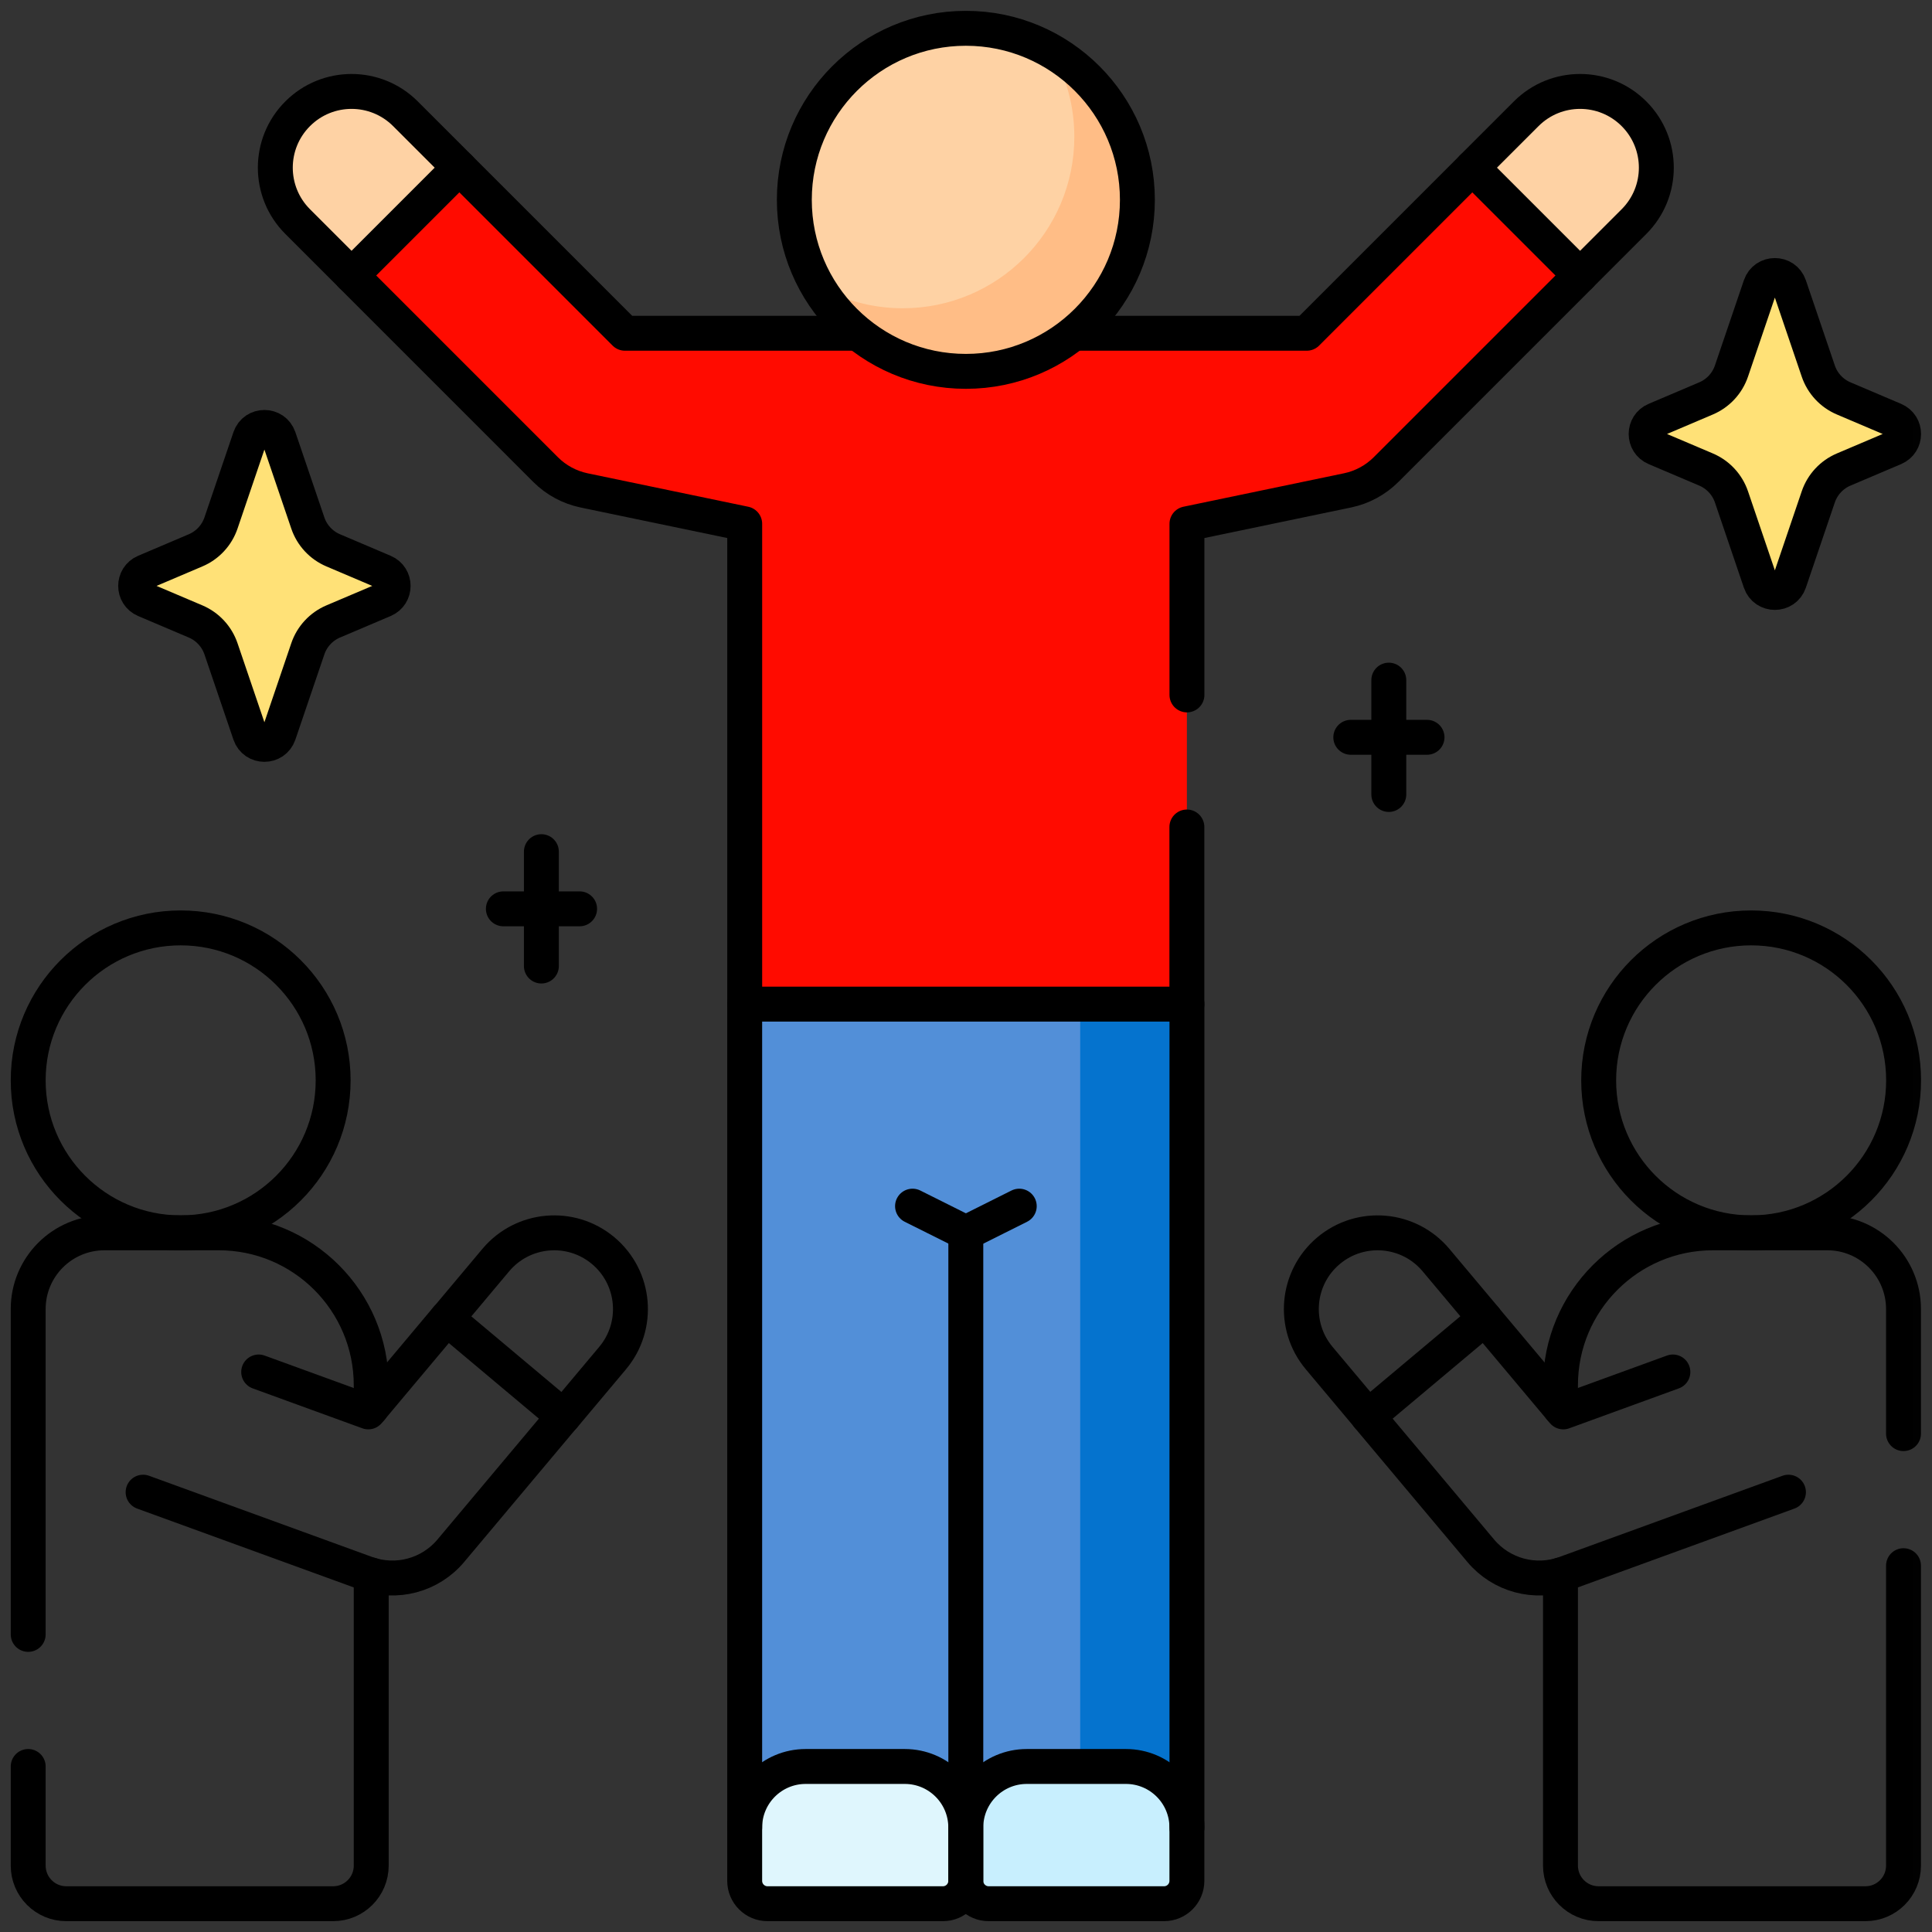 <svg width="83" height="83" viewBox="0 0 83 83" fill="none" xmlns="http://www.w3.org/2000/svg">
<rect x="0" y="0" width="83" height="83" fill="#333333" stroke="none"/>
<g clip-path="url(#clip0_1375_2046)">
<mask id="mask0_1375_2046" style="mask-type:luminance" maskUnits="userSpaceOnUse" x="-1" y="0" width="84" height="84">
<path d="M-0.016 0H82.984V83.001H-0.016V0Z" fill="white"/>
</mask>
<g mask="url(#mask0_1375_2046)">
<path d="M70.198 4.888C68.919 3.608 66.845 3.608 65.566 4.888L63.25 7.203L67.882 11.835L70.198 9.519C71.477 8.24 71.477 6.167 70.198 4.888Z" fill="#FED2A4"/>
<path d="M12.787 4.888C14.066 3.608 16.14 3.608 17.419 4.888L19.735 7.203L15.103 11.835L12.787 9.519C11.508 8.24 11.508 6.167 12.787 4.888Z" fill="#FED2A4"/>
<path d="M31.992 78.51H50.988V43.138H31.992V78.51Z" fill="#528FD8"/>
<path d="M46.406 78.51H50.992V43.138H46.406V78.51Z" fill="#0573CE"/>
<path d="M63.25 7.203L56.137 14.317H26.846L19.733 7.203L15.102 11.835L23.442 20.176C23.893 20.627 24.466 20.936 25.09 21.066L31.994 22.505V43.138H50.989V22.505L57.893 21.066C58.517 20.936 59.09 20.627 59.541 20.176L67.882 11.835L63.25 7.203Z" fill="#FF0B00"/>
<path d="M30.266 14.317C32.356 18.395 36.602 21.195 41.491 21.195C46.381 21.195 50.626 18.395 52.717 14.317H30.266Z" fill="#FF0B00"/>
<path d="M48.863 8.585C48.863 12.655 45.564 15.954 41.494 15.954C37.424 15.954 34.125 12.655 34.125 8.585C34.125 4.515 37.424 1.216 41.494 1.216C45.564 1.216 48.863 4.515 48.863 8.585Z" fill="#FED2A4"/>
<path d="M45.171 2.199C45.795 3.281 46.154 4.535 46.154 5.874C46.154 9.944 42.854 13.243 38.784 13.243C37.446 13.243 36.191 12.884 35.109 12.26C36.382 14.467 38.765 15.954 41.495 15.954C45.565 15.954 48.865 12.655 48.865 8.585C48.865 5.854 47.378 3.472 45.171 2.199Z" fill="#FFBD86"/>
<path d="M44.112 75.889H48.37C49.817 75.889 50.99 77.062 50.99 78.51V80.802C50.99 81.345 50.55 81.785 50.008 81.785H42.475C41.932 81.785 41.492 81.345 41.492 80.802V78.51C41.492 77.062 42.665 75.889 44.112 75.889Z" fill="#C8EFFE"/>
<path d="M38.87 75.889H34.612C33.165 75.889 31.992 77.062 31.992 78.51V80.802C31.992 81.345 32.432 81.785 32.975 81.785H40.508C41.05 81.785 41.49 81.345 41.49 80.802V78.51C41.49 77.062 40.317 75.889 38.87 75.889Z" fill="#DFF6FD"/>
<path d="M79.206 20.171L81.381 19.247C81.913 19.02 81.913 18.267 81.381 18.041L79.206 17.116C78.691 16.898 78.294 16.47 78.114 15.94L76.87 12.28C76.668 11.688 75.831 11.688 75.629 12.28L74.385 15.94C74.205 16.47 73.807 16.898 73.293 17.116L71.118 18.041C70.586 18.267 70.586 19.02 71.118 19.247L73.293 20.171C73.807 20.39 74.205 20.817 74.385 21.347L75.629 25.008C75.831 25.6 76.668 25.6 76.87 25.008L78.114 21.347C78.294 20.817 78.691 20.39 79.206 20.171Z" fill="#FFE177"/>
<path d="M14.315 26.698L16.491 25.774C17.022 25.548 17.022 24.794 16.491 24.568L14.315 23.643C13.801 23.425 13.403 22.997 13.224 22.468L11.979 18.807C11.777 18.215 10.94 18.215 10.739 18.807L9.494 22.468C9.314 22.997 8.917 23.425 8.402 23.643L6.227 24.568C5.695 24.794 5.695 25.548 6.227 25.774L8.402 26.698C8.917 26.917 9.314 27.345 9.494 27.874L10.739 31.535C10.94 32.127 11.777 32.127 11.979 31.535L13.224 27.874C13.403 27.345 13.801 26.917 14.315 26.698Z" fill="#FFE177"/>
<path d="M58.778 60.853L56.673 58.344C55.51 56.958 55.691 54.892 57.076 53.73C58.462 52.567 60.528 52.748 61.69 54.133L63.796 56.642" stroke="black" stroke-width="1.5" stroke-miterlimit="10" stroke-linecap="round" stroke-linejoin="round"/>
<path d="M31.992 43.138V78.51" stroke="black" stroke-width="1.5" stroke-miterlimit="10" stroke-linecap="round" stroke-linejoin="round"/>
<path d="M50.992 78.51V43.138" stroke="black" stroke-width="1.5" stroke-miterlimit="10" stroke-linecap="round" stroke-linejoin="round"/>
<path d="M19.734 7.203L26.848 14.317H36.698" stroke="black" stroke-width="1.5" stroke-miterlimit="10" stroke-linecap="round" stroke-linejoin="round"/>
<path d="M50.989 35.528V43.138H31.993V22.504L25.089 21.067C24.465 20.935 23.893 20.626 23.442 20.177L15.102 11.836" stroke="black" stroke-width="1.5" stroke-miterlimit="10" stroke-linecap="round" stroke-linejoin="round"/>
<path d="M50.992 29.854V22.504L57.896 21.066C58.52 20.935 59.093 20.625 59.544 20.176L67.884 11.836" stroke="black" stroke-width="1.5" stroke-miterlimit="10" stroke-linecap="round" stroke-linejoin="round"/>
<path d="M46.289 14.317H56.139L63.253 7.203" stroke="black" stroke-width="1.5" stroke-miterlimit="10" stroke-linecap="round" stroke-linejoin="round"/>
<path d="M48.863 8.585C48.863 12.655 45.564 15.954 41.494 15.954C37.424 15.954 34.125 12.655 34.125 8.585C34.125 4.515 37.424 1.216 41.494 1.216C45.564 1.216 48.863 4.515 48.863 8.585Z" stroke="black" stroke-width="1.5" stroke-miterlimit="10" stroke-linecap="round" stroke-linejoin="round"/>
<path d="M41.492 52.963V75.889" stroke="black" stroke-width="1.5" stroke-miterlimit="10" stroke-linecap="round" stroke-linejoin="round"/>
<path d="M44.112 75.889H48.37C49.817 75.889 50.99 77.062 50.99 78.51V80.802C50.99 81.345 50.55 81.785 50.008 81.785H42.475C41.932 81.785 41.492 81.345 41.492 80.802V78.51C41.492 77.062 42.665 75.889 44.112 75.889Z" stroke="black" stroke-width="1.5" stroke-miterlimit="10" stroke-linecap="round" stroke-linejoin="round"/>
<path d="M38.87 75.889H34.612C33.165 75.889 31.992 77.062 31.992 78.51V80.802C31.992 81.345 32.432 81.785 32.975 81.785H40.508C41.05 81.785 41.49 81.345 41.49 80.802V78.51C41.49 77.062 40.317 75.889 38.87 75.889Z" stroke="black" stroke-width="1.5" stroke-miterlimit="10" stroke-linecap="round" stroke-linejoin="round"/>
<path d="M70.198 4.888C68.919 3.608 66.845 3.608 65.566 4.888L63.25 7.203L67.882 11.835L70.198 9.519C71.477 8.24 71.477 6.167 70.198 4.888Z" stroke="black" stroke-width="1.5" stroke-miterlimit="10" stroke-linecap="round" stroke-linejoin="round"/>
<path d="M12.787 4.888C14.066 3.608 16.14 3.608 17.419 4.888L19.735 7.203L15.103 11.835L12.787 9.519C11.508 8.24 11.508 6.167 12.787 4.888Z" stroke="black" stroke-width="1.5" stroke-miterlimit="10" stroke-linecap="round" stroke-linejoin="round"/>
<path d="M79.206 20.171L81.381 19.247C81.913 19.02 81.913 18.267 81.381 18.041L79.206 17.116C78.691 16.898 78.294 16.47 78.114 15.94L76.87 12.28C76.668 11.688 75.831 11.688 75.629 12.28L74.385 15.94C74.205 16.47 73.807 16.898 73.293 17.116L71.118 18.041C70.586 18.267 70.586 19.02 71.118 19.247L73.293 20.171C73.807 20.39 74.205 20.817 74.385 21.347L75.629 25.008C75.831 25.6 76.668 25.6 76.87 25.008L78.114 21.347C78.294 20.817 78.691 20.39 79.206 20.171Z" stroke="black" stroke-width="1.5" stroke-miterlimit="10" stroke-linecap="round" stroke-linejoin="round"/>
<path d="M14.315 26.698L16.491 25.774C17.022 25.548 17.022 24.794 16.491 24.568L14.315 23.643C13.801 23.425 13.403 22.997 13.224 22.468L11.979 18.807C11.777 18.215 10.94 18.215 10.739 18.807L9.494 22.468C9.314 22.997 8.917 23.425 8.402 23.643L6.227 24.568C5.695 24.794 5.695 25.548 6.227 25.774L8.402 26.698C8.917 26.917 9.314 27.345 9.494 27.874L10.739 31.535C10.94 32.127 11.777 32.127 11.979 31.535L13.224 27.874C13.403 27.345 13.801 26.917 14.315 26.698Z" stroke="black" stroke-width="1.5" stroke-miterlimit="10" stroke-linecap="round" stroke-linejoin="round"/>
<path d="M59.664 29.219V34.131" stroke="black" stroke-width="1.5" stroke-miterlimit="10" stroke-linecap="round" stroke-linejoin="round"/>
<path d="M61.306 31.675H58.031" stroke="black" stroke-width="1.5" stroke-miterlimit="10" stroke-linecap="round" stroke-linejoin="round"/>
<path d="M23.258 36.588V41.501" stroke="black" stroke-width="1.5" stroke-miterlimit="10" stroke-linecap="round" stroke-linejoin="round"/>
<path d="M24.9 39.044H21.625" stroke="black" stroke-width="1.5" stroke-miterlimit="10" stroke-linecap="round" stroke-linejoin="round"/>
<path d="M81.78 46.413C81.78 50.031 78.847 52.963 75.23 52.963C71.612 52.963 68.68 50.031 68.68 46.413C68.68 42.795 71.612 39.863 75.23 39.863C78.847 39.863 81.78 42.795 81.78 46.413Z" stroke="black" stroke-width="1.5" stroke-miterlimit="10" stroke-linecap="round" stroke-linejoin="round"/>
<path d="M67.039 60.511V59.514C67.039 55.896 69.972 52.963 73.588 52.963H78.502C80.309 52.963 81.776 54.43 81.776 56.238V61.589" stroke="black" stroke-width="1.5" stroke-miterlimit="10" stroke-linecap="round" stroke-linejoin="round"/>
<path d="M81.776 67.263V80.147C81.776 81.052 81.044 81.785 80.139 81.785H68.676C67.772 81.785 67.039 81.052 67.039 80.147V67.66" stroke="black" stroke-width="1.5" stroke-miterlimit="10" stroke-linecap="round" stroke-linejoin="round"/>
<path d="M71.868 58.941L67.159 60.656L63.791 56.642L58.773 60.853L63.615 66.623C64.5 67.677 65.95 68.066 67.244 67.595L76.833 64.105" stroke="black" stroke-width="1.5" stroke-miterlimit="10" stroke-linecap="round" stroke-linejoin="round"/>
<path d="M24.213 60.853L26.318 58.344C27.481 56.958 27.3 54.892 25.915 53.73C24.529 52.567 22.463 52.748 21.3 54.133L19.195 56.642" stroke="black" stroke-width="1.5" stroke-miterlimit="10" stroke-linecap="round" stroke-linejoin="round"/>
<path d="M7.761 52.963C11.379 52.963 14.312 50.031 14.312 46.413C14.312 42.796 11.379 39.863 7.761 39.863C4.144 39.863 1.211 42.796 1.211 46.413C1.211 50.031 4.144 52.963 7.761 52.963Z" stroke="black" stroke-width="1.5" stroke-miterlimit="10" stroke-linecap="round" stroke-linejoin="round"/>
<path d="M15.948 67.66V80.147C15.948 81.052 15.216 81.785 14.311 81.785H2.848C1.944 81.785 1.211 81.052 1.211 80.147V75.889" stroke="black" stroke-width="1.5" stroke-miterlimit="10" stroke-linecap="round" stroke-linejoin="round"/>
<path d="M1.211 70.215V56.237C1.211 54.43 2.678 52.963 4.486 52.963H9.399C13.016 52.963 15.948 55.895 15.948 59.514V60.511" stroke="black" stroke-width="1.5" stroke-miterlimit="10" stroke-linecap="round" stroke-linejoin="round"/>
<path d="M11.113 58.941L15.823 60.656L19.19 56.642L24.208 60.853L19.366 66.623C18.481 67.677 17.031 68.066 15.737 67.595L6.148 64.105" stroke="black" stroke-width="1.5" stroke-miterlimit="10" stroke-linecap="round" stroke-linejoin="round"/>
<path d="M39.203 51.817L41.496 52.963L43.788 51.817" stroke="black" stroke-width="1.5" stroke-miterlimit="10" stroke-linecap="round" stroke-linejoin="round"/>
</g>
</g>
<defs>
<clipPath id="clip0_1375_2046">
<rect width="83" height="83" fill="white"/>
</clipPath>
</defs>
</svg>
